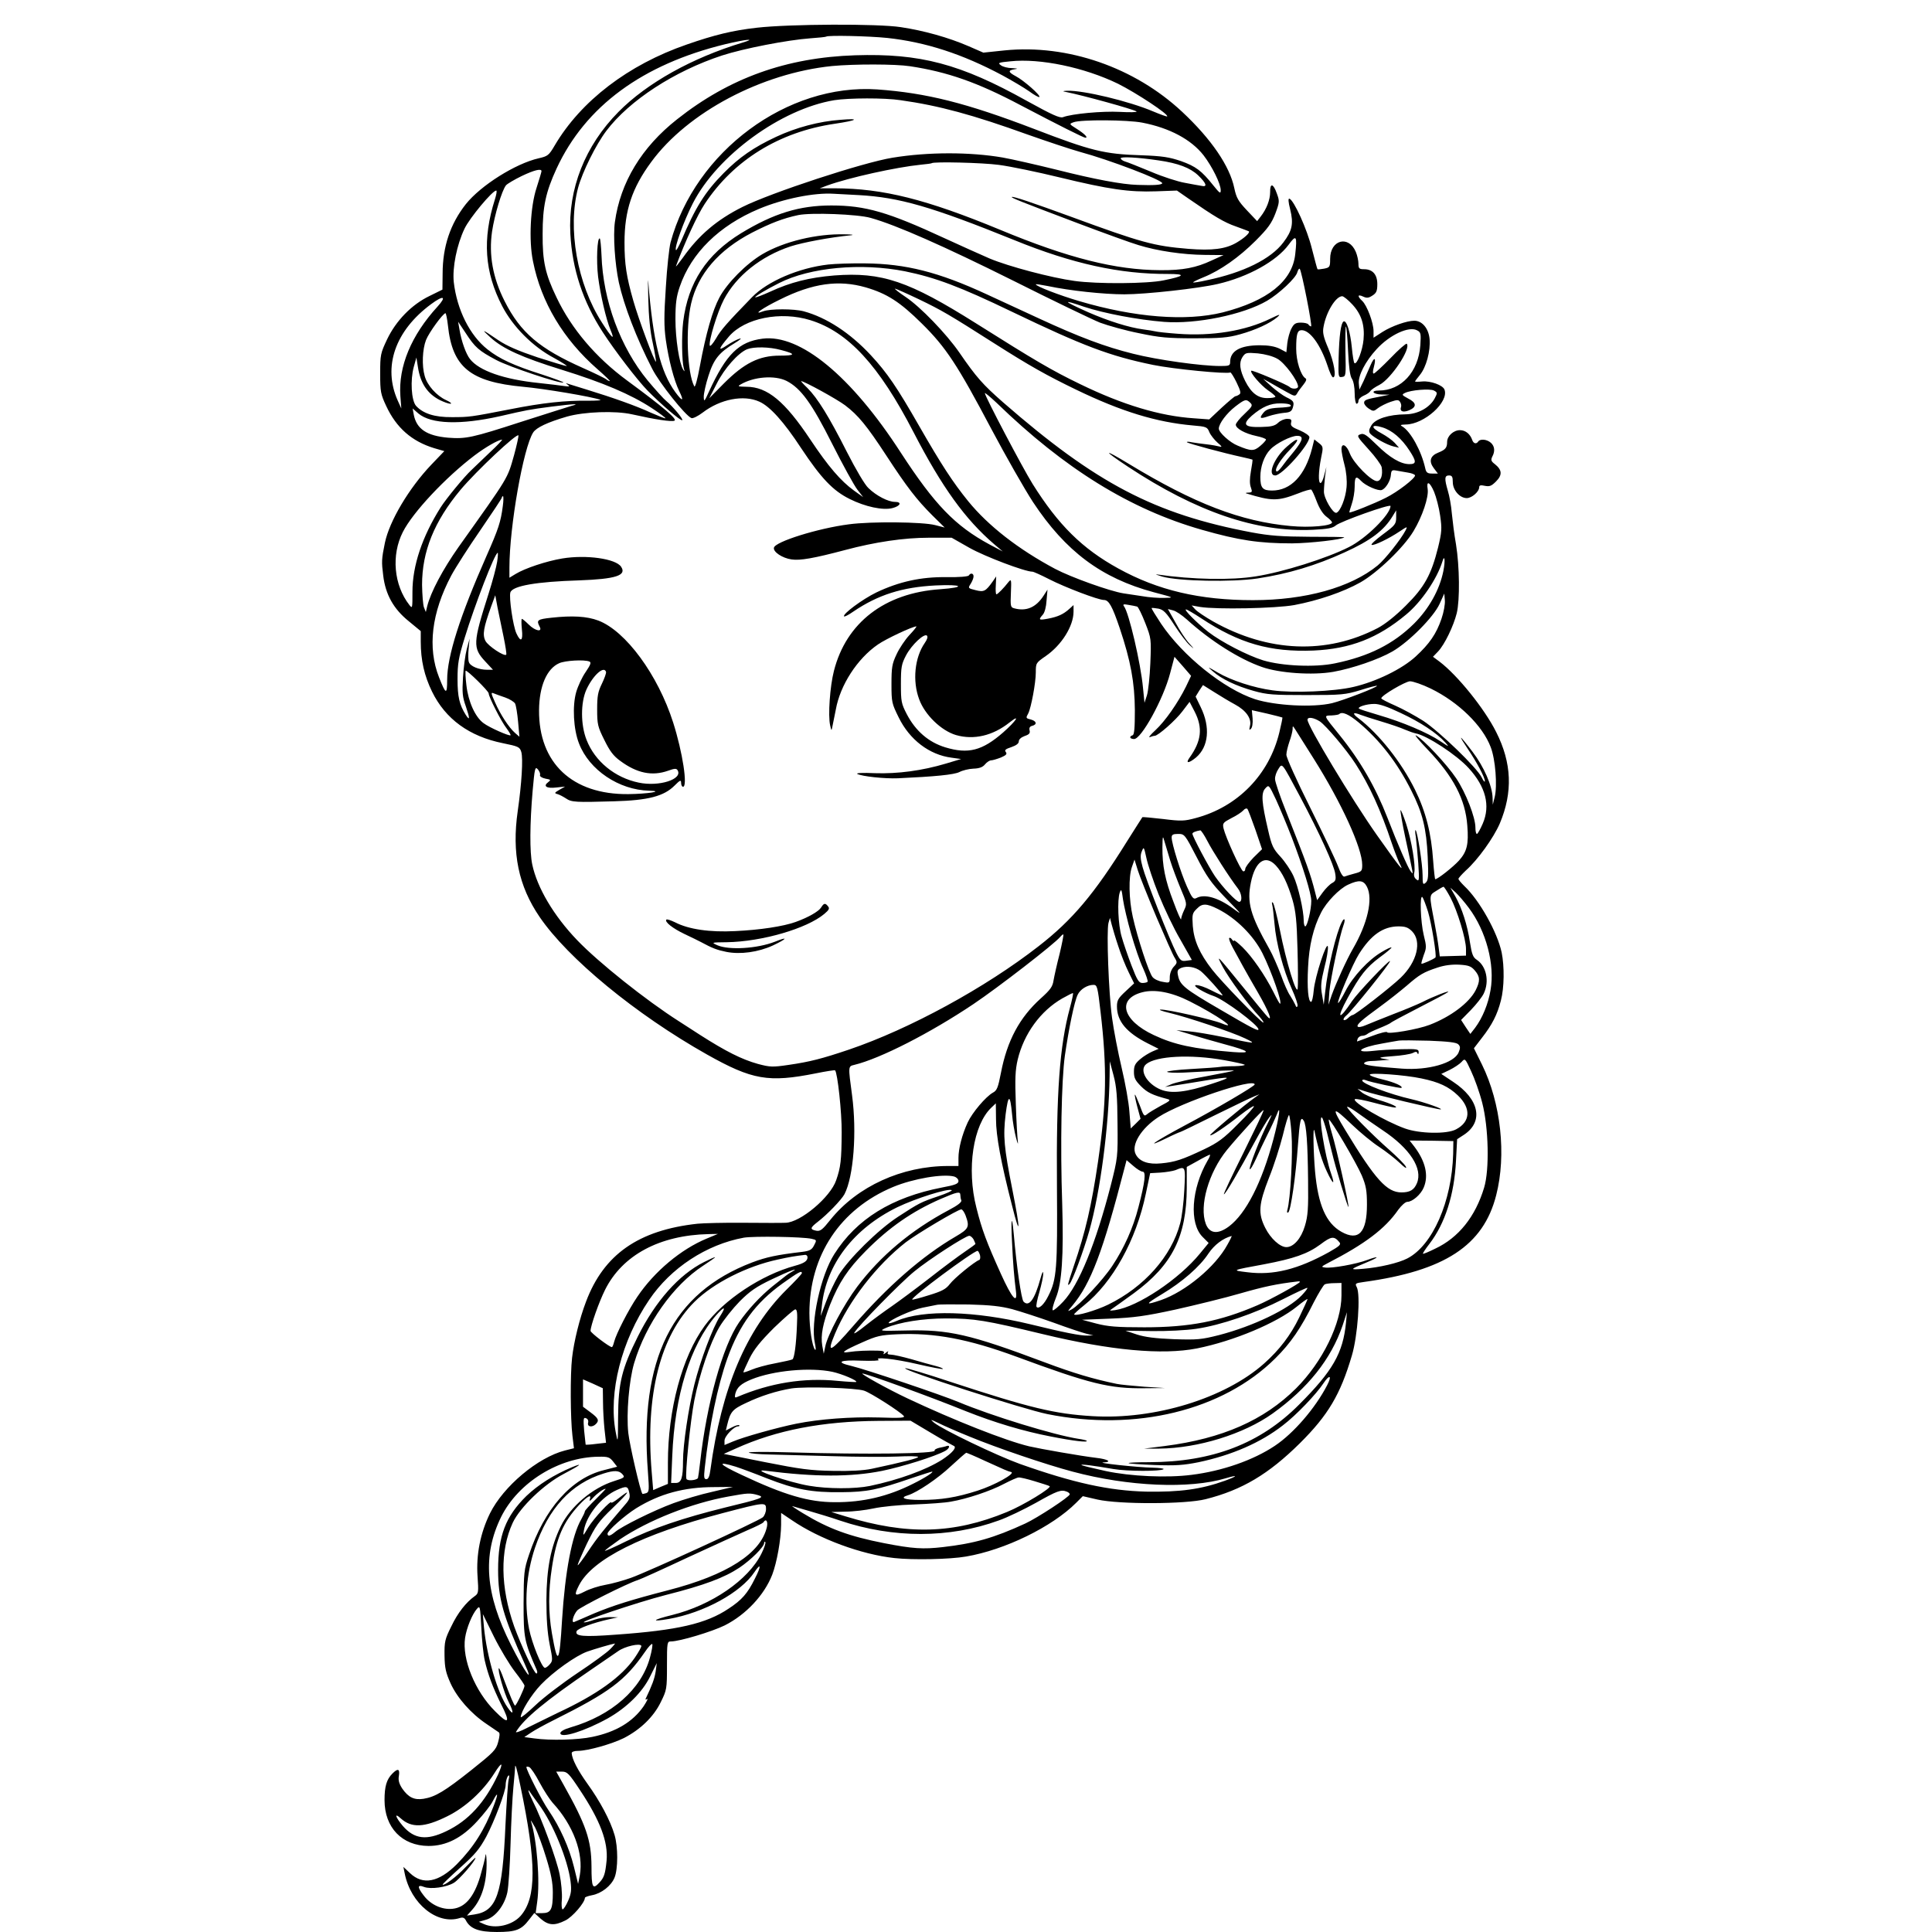 <?xml version="1.0" standalone="no"?>
<!DOCTYPE svg PUBLIC "-//W3C//DTD SVG 20010904//EN"
 "http://www.w3.org/TR/2001/REC-SVG-20010904/DTD/svg10.dtd">
<svg version="1.0" xmlns="http://www.w3.org/2000/svg"
 width="1024pt" height="1024pt" viewBox="0 0 1024 1024"
 preserveAspectRatio="xMidYMid meet">
<g transform="translate(0,1024) scale(0.1,-0.1)"
fill="#000000" stroke="none">
<path d="M4011 10093 c-126 -14 -225 -38 -371 -89 -310 -107 -561 -299 -700
-535 -31 -53 -37 -57 -85 -68 -123 -28 -307 -144 -386 -243 -82 -104 -123
-225 -123 -368 l-1 -85 -69 -34 c-95 -46 -177 -131 -224 -229 -35 -74 -37 -82
-37 -182 0 -97 3 -110 32 -172 54 -116 136 -187 253 -223 l55 -16 -69 -72
c-119 -125 -222 -299 -246 -414 -18 -87 -18 -101 -9 -173 12 -101 55 -178 136
-243 l63 -52 0 -55 c0 -100 19 -182 60 -266 71 -145 197 -237 375 -273 83 -17
90 -20 98 -47 10 -35 2 -167 -19 -313 -32 -222 4 -397 116 -561 150 -220 509
-516 887 -729 240 -135 326 -150 577 -100 54 11 100 18 102 16 13 -13 36 -223
35 -329 -1 -147 -5 -184 -29 -253 -30 -90 -190 -225 -269 -226 -15 -1 -115 -1
-221 0 -106 1 -216 -2 -245 -5 -313 -34 -497 -163 -591 -413 -34 -89 -64 -210
-74 -298 -10 -87 -9 -322 2 -413 l8 -66 -48 -12 c-144 -37 -326 -190 -397
-333 -51 -104 -74 -219 -66 -334 6 -84 5 -91 -15 -105 -45 -32 -90 -88 -124
-160 -34 -68 -37 -82 -36 -155 1 -66 7 -91 32 -147 35 -77 108 -160 190 -215
31 -21 60 -41 66 -45 6 -4 4 -23 -4 -52 -11 -41 -24 -54 -142 -148 -141 -112
-191 -142 -253 -152 -50 -8 -81 8 -113 54 -17 26 -22 44 -18 67 6 38 -5 42
-34 13 -31 -31 -42 -68 -42 -141 0 -146 93 -242 233 -243 94 0 177 42 259 132
34 37 71 84 81 104 29 57 32 45 5 -25 -47 -124 -106 -218 -195 -308 -96 -96
-180 -112 -248 -47 l-35 33 7 -35 c32 -160 172 -274 292 -236 16 5 25 2 33
-14 23 -43 68 -60 163 -60 101 0 130 11 171 65 l28 36 34 -31 c41 -35 72 -38
130 -9 38 18 104 95 104 120 0 4 17 10 38 14 49 9 101 49 119 93 19 46 19 164
0 227 -22 76 -78 180 -143 270 -53 74 -82 131 -84 163 0 7 13 12 33 12 52 0
179 36 244 68 87 45 157 112 195 190 32 65 33 70 33 194 0 124 1 128 21 128
46 0 218 52 285 85 113 57 210 161 252 269 25 66 46 185 47 264 l0 63 58 -39
c145 -99 367 -181 542 -200 98 -11 295 -7 380 8 206 35 456 157 584 285 l35
35 78 -18 c116 -26 468 -25 573 2 194 49 334 133 499 296 150 149 215 258 276
465 31 103 47 324 26 363 -10 19 -8 21 36 27 430 59 635 193 703 460 55 214
25 488 -75 692 l-43 87 43 56 c53 68 81 122 100 197 18 68 19 181 4 255 -23
107 -117 276 -198 352 -17 17 -31 33 -31 38 0 4 18 24 39 44 64 57 147 173
180 249 70 166 64 321 -19 485 -62 124 -205 301 -300 373 l-35 26 27 28 c35
37 82 135 99 203 17 70 15 248 -4 365 -9 50 -18 123 -22 163 -3 40 -13 94 -21
120 -19 65 -18 82 6 82 16 0 20 -7 20 -35 0 -43 37 -85 74 -85 27 0 66 34 66
58 0 10 8 12 30 7 25 -5 35 -1 59 23 34 34 33 61 -6 92 -20 15 -22 22 -14 39
16 29 13 56 -7 74 -21 19 -57 22 -67 7 -10 -15 -25 -12 -32 8 -11 32 -36 52
-65 52 -34 0 -68 -31 -68 -62 0 -31 -9 -42 -47 -57 -43 -17 -51 -46 -24 -82
l22 -29 -31 0 c-24 0 -31 5 -36 28 -20 91 -77 195 -122 222 -13 7 -9 9 19 10
98 1 230 120 205 185 -9 24 -74 47 -118 43 -21 -2 -38 -2 -38 0 0 2 11 17 25
34 34 40 58 129 52 191 -5 56 -39 97 -81 97 -39 0 -119 -28 -168 -59 l-48 -31
0 35 c0 44 -35 137 -60 160 -27 25 -25 37 5 23 19 -9 29 -8 50 6 20 13 25 24
25 60 0 51 -25 79 -70 79 -26 0 -30 4 -30 29 0 16 -6 44 -14 63 -38 90 -136
64 -136 -37 0 -43 -2 -46 -32 -52 -17 -3 -33 -5 -35 -3 -2 2 -15 52 -30 110
-25 102 -95 256 -119 264 -7 2 -6 -17 4 -56 19 -77 11 -114 -36 -176 -66 -88
-212 -160 -404 -200 -39 -9 -73 -14 -74 -12 -2 2 22 14 54 27 90 36 190 107
277 194 66 66 85 93 105 145 22 59 22 66 8 104 -19 55 -37 59 -36 9 0 -40 -18
-89 -51 -131 l-18 -23 -54 57 c-46 49 -56 66 -67 118 -24 116 -121 259 -276
404 -252 236 -608 359 -940 326 l-114 -12 -78 34 c-106 46 -238 83 -359 101
-120 19 -589 17 -764 -3z m691 -54 c204 -22 399 -85 612 -199 50 -27 114 -65
141 -84 27 -20 51 -33 54 -30 8 8 -83 88 -125 110 -41 22 -43 31 -6 37 20 3
16 4 -14 6 -22 0 -49 7 -59 15 -18 13 -13 15 50 21 157 17 392 -32 571 -119
96 -48 271 -163 260 -173 -1 -2 -35 10 -73 26 -129 55 -372 113 -457 110 -24
-1 -26 -3 -8 -6 91 -18 363 -93 376 -104 4 -4 -36 -5 -89 -2 -92 5 -254 -10
-301 -28 -17 -6 -57 12 -191 86 -353 197 -566 253 -911 242 -364 -12 -666
-120 -943 -339 -188 -148 -301 -334 -330 -545 -10 -73 0 -221 21 -320 27 -122
93 -295 177 -458 38 -75 177 -250 208 -261 7 -3 34 10 59 29 94 72 218 96 301
58 56 -25 130 -107 221 -246 107 -161 169 -226 258 -270 82 -41 176 -61 226
-48 43 11 52 33 13 33 -35 0 -98 32 -140 73 -19 17 -67 99 -114 191 -95 188
-156 286 -209 339 -21 20 -36 37 -34 37 16 0 189 -95 233 -128 70 -53 115
-108 219 -267 109 -167 161 -234 243 -316 l66 -65 -51 13 c-65 17 -340 20
-457 4 -163 -21 -391 -92 -397 -124 -5 -22 44 -55 93 -62 45 -7 119 6 285 50
157 42 311 65 443 65 l121 0 95 -54 c82 -46 293 -126 333 -126 6 0 46 -18 89
-40 84 -43 260 -110 290 -110 26 0 44 -32 84 -150 58 -173 79 -288 80 -434 0
-95 -3 -130 -12 -133 -20 -7 -15 -19 7 -20 38 -3 156 211 192 349 l23 87 44
-50 44 -51 -27 -57 c-43 -87 -111 -184 -162 -231 -26 -24 -39 -40 -30 -37 10
4 21 7 26 7 18 0 112 83 147 130 l38 50 27 -52 c44 -86 36 -156 -28 -245 -22
-31 -3 -29 35 2 67 57 77 161 25 267 l-27 56 19 31 20 30 59 -37 c33 -21 83
-51 111 -66 59 -32 89 -75 79 -114 -5 -21 -4 -24 5 -15 7 6 11 30 9 55 l-4 44
80 -18 c43 -10 80 -20 82 -21 1 -2 -6 -37 -16 -78 -54 -225 -221 -396 -444
-455 -59 -16 -76 -17 -172 -5 -59 7 -108 11 -110 10 -2 -2 -38 -60 -82 -129
-173 -278 -289 -416 -468 -555 -282 -220 -684 -439 -1005 -548 -142 -48 -208
-65 -319 -81 -87 -13 -100 -12 -164 5 -86 24 -171 67 -307 154 -19 13 -69 44
-110 71 -176 112 -428 313 -541 431 -124 129 -212 278 -238 401 -14 66 -13
216 2 390 11 122 13 131 28 114 8 -10 14 -23 11 -30 -2 -7 10 -15 29 -19 29
-5 30 -7 14 -19 -28 -21 -8 -34 43 -28 l47 5 -30 -17 c-27 -16 -28 -18 -10
-23 11 -3 31 -14 45 -23 29 -20 51 -21 255 -15 181 5 264 27 320 83 30 30 35
32 35 14 0 -11 5 -20 10 -20 26 0 -2 183 -52 340 -81 254 -252 486 -397 541
-61 23 -139 27 -248 15 -75 -8 -81 -13 -63 -47 17 -31 -23 -24 -58 11 -17 17
-33 30 -36 30 -3 0 -3 -25 0 -55 7 -62 -6 -72 -29 -22 -18 39 -40 190 -32 217
11 35 138 57 366 64 192 7 252 26 221 72 -28 43 -185 65 -312 44 -84 -14 -198
-52 -247 -82 l-33 -20 0 54 c0 217 74 636 126 716 17 26 76 54 179 84 92 26
256 32 345 12 125 -28 207 -40 224 -34 19 6 -53 68 -250 213 -166 122 -295
274 -374 440 -60 124 -75 192 -74 337 0 145 16 221 74 347 153 330 455 552
895 659 109 26 170 32 90 8 -265 -80 -505 -213 -657 -367 -177 -179 -268 -408
-255 -647 10 -186 66 -358 172 -521 63 -97 183 -254 237 -309 66 -68 178 -164
184 -157 6 6 -50 73 -84 101 -13 10 -58 60 -99 109 -145 176 -237 424 -245
665 -2 46 -6 86 -9 88 -14 8 -19 -119 -9 -203 12 -94 42 -225 66 -282 25 -59
8 -45 -46 40 -131 204 -183 499 -126 714 23 84 94 228 150 302 122 161 360
316 613 399 114 37 345 82 468 91 44 3 82 7 84 9 9 8 226 3 323 -7z m121 -150
c198 -30 357 -85 587 -207 204 -107 333 -172 343 -172 16 0 -5 21 -46 47 -41
26 -41 26 -17 35 39 15 287 13 364 -2 145 -28 259 -89 325 -173 46 -60 91
-151 91 -185 0 -21 -5 -17 -39 25 -63 79 -93 101 -171 129 -62 21 -98 27 -210
31 -198 6 -266 23 -570 140 -358 137 -568 190 -830 209 -477 33 -965 -328
-1096 -811 -7 -27 -19 -134 -25 -238 -10 -151 -10 -206 0 -279 15 -105 43
-213 71 -271 27 -55 18 -58 -21 -5 -78 107 -118 269 -143 583 -2 28 -2 -13 0
-90 2 -91 10 -173 24 -234 11 -52 18 -96 17 -98 -7 -6 -93 227 -120 322 -37
129 -47 195 -47 310 0 169 40 289 142 427 193 263 585 470 958 508 117 11 334
11 413 -1z m-50 -180 c205 -29 382 -77 676 -183 102 -36 225 -77 275 -91 156
-42 436 -149 436 -166 0 -9 -45 -12 -130 -9 -82 2 -230 30 -428 80 -109 27
-237 56 -287 65 -174 30 -396 30 -585 -1 -155 -25 -643 -185 -795 -261 -136
-68 -232 -150 -315 -268 -24 -33 -40 -53 -37 -45 47 127 113 270 152 329 153
232 395 382 689 425 121 18 138 30 31 21 -114 -8 -236 -41 -341 -90 -120 -56
-196 -109 -278 -192 -99 -100 -150 -181 -226 -361 -13 -29 -25 -50 -27 -48
-11 11 42 156 89 248 130 254 467 500 750 547 76 12 267 13 351 0z m1367 -319
c105 -15 169 -40 210 -79 45 -43 51 -64 18 -56 -13 2 -52 9 -88 16 -36 6 -117
32 -180 59 -63 26 -125 51 -137 54 -13 4 -23 12 -23 17 0 10 91 5 200 -11z
m-845 -24 c61 -8 205 -38 320 -66 264 -64 369 -79 512 -74 l111 4 59 -41 c140
-97 192 -128 253 -149 36 -13 67 -25 69 -26 8 -7 -24 -36 -65 -60 -58 -34
-129 -43 -255 -33 -183 15 -249 33 -619 169 -208 76 -312 111 -317 106 -5 -4
40 -22 352 -140 138 -52 281 -104 319 -115 100 -31 236 -51 351 -52 l100 -1
-64 -29 c-81 -38 -152 -52 -271 -51 -237 1 -488 64 -849 214 -392 162 -620
219 -876 220 l-80 0 40 15 c116 42 366 97 495 110 30 3 56 6 58 8 10 9 268 3
357 -9z m-2425 -33 c0 -5 -12 -44 -26 -88 -33 -99 -42 -280 -19 -390 43 -217
161 -414 342 -572 40 -35 69 -63 65 -63 -4 0 -12 4 -18 9 -5 5 -60 32 -123 60
-232 103 -332 188 -416 354 -63 124 -85 246 -67 370 13 87 52 218 74 245 7 8
44 30 83 49 67 32 105 41 105 26z m-247 -150 c-67 -211 -55 -385 39 -566 56
-108 162 -215 274 -274 43 -24 73 -43 67 -43 -7 0 -76 21 -154 46 -101 34
-160 59 -208 91 -88 60 -94 62 -41 14 66 -60 168 -106 378 -171 216 -67 365
-130 475 -202 43 -28 76 -53 74 -55 -2 -2 -37 12 -78 30 -78 36 -199 79 -339
122 -47 14 -92 29 -100 31 -13 5 -13 4 0 -6 12 -9 8 -10 -20 -6 -19 3 -79 10
-134 16 -185 19 -317 65 -365 127 -21 26 -46 95 -56 158 l-7 40 40 -60 c50
-77 70 -94 162 -143 67 -36 346 -129 356 -119 2 2 -49 21 -113 42 -151 48
-226 83 -289 133 -94 74 -162 210 -179 357 -8 77 16 197 57 283 27 57 148 202
168 202 5 0 1 -21 -7 -47z m1928 23 c216 -12 386 -61 826 -239 307 -125 559
-180 813 -179 98 0 91 -11 -23 -34 -86 -18 -350 -20 -472 -3 -124 17 -350 77
-450 119 -49 21 -157 70 -240 108 -298 138 -418 173 -599 173 -169 0 -305 -42
-478 -147 -183 -112 -281 -261 -307 -469 -9 -75 -7 -207 3 -246 6 -19 5 -21
-3 -8 -21 34 -41 163 -41 267 0 84 5 121 23 173 61 178 208 323 420 412 129
54 294 87 397 80 19 -1 78 -4 131 -7z m64 -121 c136 -38 391 -151 754 -332
211 -106 419 -206 461 -223 43 -16 136 -42 207 -56 109 -23 152 -27 293 -27
136 0 178 3 242 21 83 23 159 58 198 91 20 18 13 16 -37 -8 -132 -65 -312 -94
-491 -80 -56 4 -110 10 -120 13 -9 2 -37 7 -62 10 -76 10 -184 44 -292 91
-135 60 -143 71 -22 29 106 -35 285 -69 424 -80 171 -13 419 38 546 112 63 37
153 121 160 151 4 13 9 21 13 18 10 -11 68 -305 60 -305 -4 0 -11 5 -14 10 -3
6 -22 10 -40 10 -28 0 -37 -6 -50 -31 -9 -16 -19 -52 -22 -78 l-5 -48 -36 19
c-25 12 -58 18 -104 18 -105 0 -158 -30 -158 -89 0 -19 -6 -21 -52 -21 -100 0
-332 32 -462 65 -149 37 -285 88 -501 188 -82 38 -206 95 -275 127 -255 118
-429 162 -645 164 -71 1 -159 -2 -195 -6 -157 -18 -322 -89 -404 -173 -131
-135 -165 -173 -191 -219 -16 -27 -31 -44 -33 -38 -7 23 40 178 75 245 66 125
196 229 353 281 65 21 208 48 320 59 19 2 5 5 -32 5 -149 4 -323 -38 -437
-105 -85 -50 -188 -154 -228 -230 -36 -67 -71 -188 -104 -366 -12 -66 -25
-113 -29 -105 -38 70 -47 309 -17 439 36 156 146 284 323 376 100 51 165 76
245 93 68 14 314 5 384 -15z m2250 -192 c-15 -143 -146 -248 -385 -309 -194
-48 -466 -27 -760 60 -105 31 -230 79 -230 89 0 2 28 -2 63 -9 118 -25 298
-44 406 -44 113 0 394 31 496 55 160 37 311 121 375 208 40 55 46 48 35 -50z
m-2068 -91 c161 -33 290 -81 568 -215 377 -181 517 -234 746 -281 107 -22 393
-50 410 -40 3 1 18 -22 33 -53 21 -44 25 -58 14 -64 -7 -5 -16 -9 -20 -9 -4 0
-37 -28 -73 -61 l-66 -62 -82 6 c-179 12 -376 71 -602 181 -151 73 -239 125
-550 321 -359 226 -501 274 -753 255 -133 -11 -232 -36 -340 -86 -42 -19 -77
-32 -79 -30 -4 4 57 41 127 76 164 83 434 108 667 62z m-209 -85 c113 -33 182
-77 298 -192 127 -125 189 -219 369 -560 76 -143 175 -317 220 -386 173 -262
364 -404 640 -478 110 -29 110 -29 55 -30 -30 -1 -82 3 -115 9 -33 5 -78 12
-100 15 -71 11 -278 85 -363 130 -195 104 -354 228 -460 358 -82 101 -143 195
-259 397 -119 208 -170 283 -258 378 -110 118 -234 199 -355 232 -53 14 -177
14 -215 0 -61 -23 -4 17 88 62 174 87 312 106 455 65z m286 -65 c116 -56 156
-79 396 -232 187 -119 278 -170 433 -245 242 -117 427 -173 619 -190 72 -6 77
-8 88 -36 7 -16 27 -41 44 -56 22 -18 25 -24 11 -20 -11 3 -42 9 -70 12 -27 3
-63 8 -80 11 -16 4 -27 3 -24 0 7 -7 197 -58 294 -79 28 -6 51 -12 53 -13 2
-1 -2 -29 -8 -62 -7 -40 -7 -68 0 -86 8 -23 7 -26 -13 -27 -12 0 -17 -2 -12
-4 137 -42 167 -42 276 0 34 14 65 22 69 20 4 -3 17 -31 29 -63 14 -37 33 -67
52 -81 16 -12 29 -25 29 -30 0 -18 -117 -29 -220 -19 -262 24 -509 118 -858
330 -137 83 -139 74 -3 -16 362 -239 681 -348 980 -334 79 4 105 9 121 23 24
21 290 116 290 103 0 -44 -130 -173 -221 -218 -116 -59 -351 -133 -494 -155
-130 -21 -336 -17 -520 10 -16 2 -5 -2 25 -11 89 -25 371 -30 505 -10 164 25
310 69 461 138 139 63 209 116 255 192 l19 31 0 -37 c0 -35 -5 -42 -70 -90
-39 -29 -66 -54 -60 -56 13 -5 93 34 148 71 42 28 43 28 32 6 -25 -48 -110
-155 -148 -186 -143 -117 -383 -184 -661 -184 -282 0 -504 52 -714 168 -191
105 -318 231 -454 448 -52 83 -253 465 -253 481 0 4 28 -19 63 -52 360 -349
708 -564 1087 -672 196 -56 304 -72 478 -72 97 1 265 20 277 32 2 2 -81 3
-183 3 -151 1 -210 5 -307 23 -515 97 -826 260 -1319 690 -107 94 -141 132
-231 263 -69 100 -207 243 -285 295 -36 24 -61 44 -56 44 4 0 63 -26 130 -58z
m-2555 -37 c-140 -153 -208 -318 -197 -474 l5 -66 -19 42 c-80 179 -14 370
177 511 66 49 84 42 34 -13z m4849 11 c48 -52 66 -109 59 -186 -5 -56 -34
-133 -48 -125 -4 3 -10 40 -14 83 -8 82 -28 147 -44 138 -14 -9 -23 -75 -26
-192 -2 -102 -2 -105 18 -102 21 3 21 7 18 138 -1 74 0 132 3 129 3 -3 8 -61
11 -129 4 -85 10 -132 20 -147 9 -13 15 -46 15 -78 0 -30 5 -55 10 -55 6 0 10
7 10 15 0 9 12 21 28 28 15 6 31 17 35 24 4 7 26 22 48 33 62 32 169 193 145
218 -4 3 -43 -31 -86 -76 -44 -45 -84 -82 -89 -82 -6 0 -5 15 1 36 13 50 2 55
-18 8 -9 -21 -26 -59 -37 -84 l-22 -45 -3 32 c-4 42 34 117 94 182 69 76 172
124 215 100 20 -10 21 -18 17 -79 -10 -141 -101 -240 -220 -240 -46 0 -32 -20
15 -21 l42 -1 -45 -9 c-79 -15 -90 -19 -90 -34 0 -8 11 -22 25 -31 23 -15 26
-15 49 3 13 10 43 25 66 33 36 12 43 12 51 -1 5 -8 7 -19 5 -25 -9 -24 9 -32
42 -19 42 18 41 40 -5 63 -33 18 -35 20 -17 29 31 16 133 24 154 13 19 -10 19
-13 5 -40 -26 -50 -89 -85 -154 -86 -91 -1 -161 -24 -182 -58 -14 -23 -15 -33
-7 -44 17 -20 89 -60 123 -68 l30 -7 -23 26 c-13 14 -44 36 -68 49 -61 32 -59
52 2 33 53 -16 103 -59 145 -124 37 -57 37 -71 -1 -71 -46 0 -104 34 -174 103
-54 53 -68 62 -86 55 -20 -7 -18 -12 43 -79 36 -39 67 -82 70 -95 7 -41 -3
-74 -25 -74 -30 0 -123 94 -143 145 -17 47 -45 61 -45 24 0 -12 7 -49 16 -83
10 -38 14 -82 11 -118 -5 -59 -33 -129 -54 -136 -18 -5 -67 78 -66 113 0 17 3
53 6 80 l7 50 -11 -42 c-6 -24 -14 -43 -20 -43 -13 0 -11 62 3 133 12 57 12
60 -12 79 l-24 19 -12 -48 c-37 -144 -113 -223 -212 -223 -50 0 -62 14 -62 72
0 55 20 112 53 146 29 31 109 72 142 72 36 0 32 -22 -17 -83 -24 -28 -53 -65
-65 -82 -12 -16 -24 -27 -28 -23 -11 11 22 64 74 117 57 59 44 69 -18 14 -68
-59 -106 -153 -62 -153 36 0 181 163 181 203 0 8 -23 24 -51 36 -42 17 -50 24
-46 41 4 16 0 20 -21 20 -14 0 -36 -9 -48 -21 -17 -16 -36 -21 -88 -22 -91 -3
-104 13 -51 60 55 47 99 66 152 65 41 0 62 -7 52 -16 -2 -2 -31 -6 -64 -7 -48
-3 -64 -9 -79 -27 -24 -30 -18 -34 30 -17 22 7 58 15 80 17 31 2 40 8 46 27 9
30 5 37 -35 56 -18 9 -52 34 -77 56 l-45 41 40 -22 c22 -13 60 -34 85 -48 41
-23 45 -24 55 -7 5 10 20 30 33 46 15 19 19 30 11 34 -25 16 -49 91 -49 157 0
78 6 98 29 98 44 0 100 -77 137 -188 11 -35 24 -63 30 -62 18 2 5 79 -26 154
-26 61 -31 84 -25 114 14 79 65 162 99 162 7 0 32 -20 54 -44z m-4794 -110
c23 -222 118 -300 398 -326 112 -10 367 -53 409 -69 10 -3 -19 -5 -64 -5 -118
2 -241 -11 -412 -45 -211 -41 -217 -42 -310 -42 -91 -1 -153 19 -190 60 -25
29 -31 136 -12 206 l14 50 8 -50 c13 -86 50 -142 117 -176 21 -10 45 -19 55
-19 10 0 0 9 -22 19 -51 23 -101 79 -114 128 -16 55 -12 142 7 191 16 40 89
140 103 142 3 0 9 -29 13 -64z m1921 27 c200 -62 363 -238 547 -594 151 -292
274 -462 428 -594 l45 -38 -70 37 c-183 99 -291 211 -470 486 -263 407 -534
630 -733 605 -126 -16 -193 -82 -284 -280 -25 -55 -27 -57 -28 -28 0 18 11 68
25 111 28 89 57 124 140 174 28 17 39 27 25 23 -14 -4 -44 -20 -68 -36 -49
-33 -45 -19 12 48 84 97 273 135 431 86z m-156 -158 c81 -21 79 -30 -7 -30
-109 0 -188 -40 -295 -147 l-78 -79 40 78 c40 80 114 163 161 182 37 14 117
13 179 -4z m2632 -47 c38 -21 109 -117 109 -147 0 -13 -32 -15 -45 -2 -14 13
-198 91 -203 86 -9 -8 50 -77 89 -104 21 -14 38 -29 39 -33 0 -5 -20 -8 -44
-8 -49 0 -84 27 -116 90 -29 58 -34 97 -15 127 16 24 20 25 82 20 38 -4 80
-15 104 -29z m-2602 -117 c76 -39 134 -119 242 -334 56 -111 116 -220 133
-242 l31 -40 -49 35 c-69 50 -135 126 -231 270 -135 203 -228 280 -339 280
-44 1 -48 2 -31 12 71 42 182 50 244 19z m2458 -116 c14 -14 10 -20 -31 -59
-25 -23 -46 -49 -46 -57 0 -20 48 -47 109 -60 28 -6 51 -14 51 -19 0 -4 -14
-20 -31 -34 -33 -28 -48 -28 -119 2 -41 16 -100 70 -100 90 0 27 42 82 87 117
52 40 58 41 80 20z m-3597 -16 c-19 -6 -138 -43 -265 -84 -265 -86 -295 -92
-390 -85 -113 10 -167 46 -182 122 l-6 33 31 -27 c67 -56 222 -61 432 -14 143
33 153 35 275 51 119 15 153 16 105 4z m-305 -260 c-37 -130 -24 -108 -295
-489 -83 -118 -147 -238 -166 -314 l-7 -30 -10 25 c-5 13 -9 67 -10 119 0 177
64 336 204 504 83 99 301 304 307 288 1 -5 -9 -52 -23 -103z m-129 13 c-39
-38 -83 -79 -97 -93 -38 -35 -135 -153 -164 -199 -97 -154 -149 -308 -149
-447 0 -87 0 -90 -16 -70 -83 106 -97 265 -35 387 53 105 227 290 380 406 61
46 125 82 146 84 4 0 -25 -31 -65 -68z m4867 -107 c20 -3 37 -10 37 -15 0 -16
-92 -87 -154 -118 -61 -31 -189 -82 -194 -78 -1 2 5 22 13 46 8 23 15 64 15
91 0 53 7 59 34 30 23 -25 91 -55 110 -48 21 8 46 49 48 80 2 24 6 27 28 23
14 -3 42 -7 63 -11z m138 -102 c11 -27 26 -83 32 -126 10 -69 9 -86 -11 -169
-36 -144 -72 -210 -171 -308 -54 -54 -109 -98 -149 -119 -271 -141 -580 -129
-872 35 -42 24 -84 52 -95 64 l-19 21 45 -8 c88 -14 399 -8 499 10 127 24 259
69 350 120 90 51 230 185 282 272 47 78 81 180 75 222 -8 48 11 40 34 -14z
m-4936 -75 c-11 -85 -23 -121 -87 -266 -140 -317 -208 -530 -208 -655 0 -81
-7 -79 -43 13 -62 157 -40 342 65 540 22 41 91 149 154 240 62 91 114 168 114
173 0 4 3 7 6 7 3 0 3 -24 -1 -52z m-30 -295 c-4 -27 -24 -102 -45 -168 -84
-263 -85 -289 -18 -361 l41 -44 -30 0 c-46 0 -91 19 -98 41 -4 11 -4 44 -1 72
l5 52 -15 -55 c-8 -30 -17 -98 -20 -150 -5 -81 -3 -104 15 -154 22 -64 22 -80
-1 -44 -33 53 -43 95 -43 188 0 82 5 113 38 220 53 173 160 450 175 450 2 0 1
-21 -3 -47z m5015 -50 c-20 -99 -76 -199 -155 -278 -110 -109 -240 -174 -420
-211 -105 -22 -280 -14 -380 16 -84 26 -221 97 -290 150 -60 47 -133 120 -119
120 5 0 41 -21 79 -46 204 -135 367 -181 597 -172 195 9 340 65 491 191 80 66
163 188 192 281 12 41 16 4 5 -51z m-10 -253 c-27 -79 -63 -132 -137 -200 -72
-66 -209 -133 -330 -161 -102 -24 -320 -33 -428 -18 -99 13 -220 53 -290 94
-56 33 -58 33 -27 7 46 -41 124 -78 217 -104 71 -20 103 -22 280 -22 186 0
206 2 285 26 47 15 86 25 88 23 7 -6 -177 -77 -238 -92 -102 -24 -301 -13
-408 21 -165 54 -383 229 -498 400 -29 44 -52 81 -50 83 1 2 18 0 36 -3 27 -6
41 -20 85 -88 29 -45 65 -92 81 -106 26 -23 26 -22 -3 10 -18 19 -50 68 -72
109 l-41 73 27 -7 c15 -3 47 -25 73 -48 127 -115 280 -211 398 -252 93 -33
269 -45 378 -26 102 18 241 66 314 108 88 51 218 182 250 252 l25 55 3 -36 c2
-19 -6 -64 -18 -98z m-4971 -95 c10 -49 17 -92 14 -95 -10 -11 -96 46 -110 73
-17 33 -10 71 30 182 l22 60 12 -65 c7 -36 22 -105 32 -155z m3358 160 c6 -2
25 -41 43 -87 32 -82 32 -85 27 -213 -3 -71 -11 -148 -18 -170 l-13 -40 -8 80
c-12 130 -75 400 -101 432 -7 10 -2 12 24 7 19 -3 39 -7 46 -9z m-2904 -291
c12 -4 8 -16 -19 -56 -19 -27 -41 -75 -50 -106 -21 -73 -15 -197 15 -273 54
-140 211 -246 372 -250 83 -2 -7 -17 -111 -18 -296 -3 -475 164 -473 445 1
127 41 220 107 249 31 14 132 20 159 9z m-533 -169 c0 -18 66 -148 94 -184 14
-19 24 -36 22 -38 -6 -6 -111 40 -143 64 -44 32 -81 113 -91 201 -5 40 -6 74
-4 77 6 6 122 -108 122 -120z m622 114 c2 -6 -8 -34 -22 -63 -21 -43 -25 -65
-25 -136 0 -79 3 -92 38 -162 29 -59 48 -85 86 -112 87 -64 167 -81 252 -51
33 12 44 13 50 3 30 -48 -98 -89 -206 -66 -126 26 -232 113 -276 226 -32 80
-32 198 -1 267 35 76 93 128 104 94z m4372 -89 c147 -72 274 -196 317 -310 25
-64 36 -205 21 -265 l-10 -40 -1 37 c-2 64 -46 164 -106 243 -31 41 -59 75
-61 75 -3 0 13 -26 34 -57 50 -74 92 -153 92 -173 0 -8 -8 1 -17 20 -25 51
-223 242 -309 299 -41 26 -108 63 -149 81 -41 18 -75 35 -74 39 1 15 127 89
152 90 16 0 66 -17 111 -39z m-4906 -47 c23 -8 47 -23 52 -32 5 -10 12 -53 16
-97 l7 -79 -23 20 c-33 29 -78 98 -106 162 -22 49 -23 55 -7 48 10 -4 37 -14
61 -22z m4746 -82 c105 -49 191 -106 236 -156 23 -26 21 -25 -27 7 -65 44
-199 101 -326 138 -55 16 -101 31 -104 34 -10 9 40 25 80 25 26 1 72 -15 141
-48z m-223 -50 c112 -94 205 -213 279 -361 60 -118 80 -201 87 -350 5 -108 3
-127 -11 -139 -14 -12 -16 -8 -16 40 0 56 -27 230 -37 239 -3 3 -3 -13 1 -35
3 -22 9 -85 13 -140 6 -92 5 -99 -10 -86 -11 8 -15 21 -11 36 8 34 -14 169
-43 258 -14 43 -28 76 -30 73 -2 -2 9 -69 26 -148 46 -214 44 -196 27 -175
-14 19 -68 142 -122 282 -63 162 -144 303 -255 440 -86 106 -84 102 -42 103
20 1 38 4 41 7 15 15 50 0 103 -44z m11 40 c13 -5 62 -21 109 -35 47 -14 103
-33 125 -43 21 -9 47 -18 57 -20 60 -11 218 -114 282 -185 90 -99 115 -198 74
-293 -13 -30 -27 -55 -31 -55 -5 0 -8 15 -8 34 0 54 -51 185 -102 261 -47 71
-175 208 -213 227 -11 6 17 -28 62 -75 136 -142 200 -264 210 -403 8 -99 -2
-138 -44 -185 -32 -35 -113 -99 -126 -99 -2 0 -7 44 -11 98 -10 147 -39 260
-96 376 -72 146 -190 295 -300 379 -35 26 -30 35 12 18z m-216 -35 c33 -23
140 -149 189 -225 73 -113 133 -244 192 -421 14 -41 32 -87 39 -102 32 -62 4
-27 -119 147 -131 186 -367 578 -367 610 0 17 33 12 66 -9z m-32 -199 c146
-232 256 -472 256 -561 0 -33 -3 -36 -41 -46 -22 -6 -46 -13 -53 -16 -8 -3
-20 16 -34 54 -12 32 -79 173 -148 312 -70 140 -127 266 -126 280 0 14 8 45
16 69 9 24 16 53 17 65 0 20 1 20 12 3 7 -11 52 -83 101 -160z m-72 -202 c102
-192 179 -361 185 -406 5 -31 2 -39 -16 -49 -12 -6 -35 -29 -51 -51 l-29 -40
-11 43 c-24 95 -42 145 -152 423 -33 82 -60 161 -60 175 -1 15 7 38 17 53 22
34 16 41 117 -148z m-46 -212 c61 -160 104 -299 104 -338 0 -45 -21 -135 -32
-135 -4 0 -8 13 -8 29 0 55 -29 183 -55 239 -14 30 -45 76 -69 102 -38 41 -46
57 -65 141 -34 145 -38 195 -15 220 19 21 19 21 57 -59 20 -44 58 -134 83
-199z m-192 39 l35 -103 -45 -44 c-24 -25 -44 -52 -44 -61 0 -8 -5 -14 -11
-12 -13 4 -93 180 -104 227 -6 28 -3 31 42 55 27 13 55 32 63 41 7 9 17 12 21
8 4 -4 23 -54 43 -111z m-255 -59 c27 -53 118 -195 162 -252 21 -26 25 -71 7
-71 -15 0 -87 76 -128 135 -32 47 -120 212 -120 226 0 7 18 14 42 18 4 0 21
-25 37 -56z m-57 -85 c53 -103 77 -137 145 -208 46 -47 83 -86 83 -88 0 -2
-15 8 -32 21 -79 59 -154 81 -197 57 -16 -8 -23 0 -50 61 -33 74 -81 228 -81
260 0 15 7 19 34 19 34 0 36 -2 98 -122z m-140 -18 c11 -36 36 -102 55 -148
34 -80 35 -83 19 -116 -9 -19 -16 -40 -16 -48 -1 -7 -19 34 -40 91 -45 116
-60 194 -59 291 1 61 2 63 11 30 6 -19 19 -64 30 -100z m-61 -181 c29 -72 80
-180 115 -239 l61 -108 -29 -4 c-26 -4 -32 0 -53 41 -38 75 -163 393 -179 455
-12 43 -13 64 -4 84 10 26 11 24 24 -35 7 -34 36 -122 65 -194z m-12 -119 c46
-107 89 -206 98 -218 13 -22 13 -26 -6 -46 -12 -13 -21 -36 -21 -55 0 -31 -1
-32 -37 -25 -21 3 -45 14 -54 25 -19 21 -80 207 -105 319 -21 93 -23 212 -5
264 l14 40 17 -55 c9 -30 54 -142 99 -249z m633 273 c35 -38 63 -96 89 -184
17 -60 22 -110 26 -259 3 -102 3 -196 1 -210 -6 -38 -62 146 -94 309 -15 75
-32 141 -37 146 -6 6 -7 3 -4 -10 3 -11 8 -56 12 -100 8 -102 47 -248 92 -347
19 -42 33 -83 30 -90 -3 -9 -7 -7 -12 7 -5 11 -17 32 -27 48 -11 15 -33 64
-49 110 -17 45 -44 107 -61 137 -102 181 -120 247 -98 353 23 113 77 149 132
90z m483 -113 c33 -64 4 -194 -75 -330 -33 -57 -89 -181 -112 -245 l-17 -50 5
70 c6 68 55 299 75 352 11 30 5 43 -9 16 -30 -57 -75 -246 -88 -368 l-8 -70
-9 53 c-8 43 -6 68 12 142 13 48 21 99 19 112 -5 36 -69 -160 -75 -231 -3 -34
-9 -61 -14 -61 -15 0 -22 72 -16 184 5 113 28 210 69 289 28 56 97 127 143
148 58 27 82 24 100 -11z m443 -58 c36 -68 82 -219 82 -271 l0 -36 -70 -2 -69
-2 -6 47 c-3 26 -13 85 -22 132 -29 151 -29 144 9 168 18 12 36 22 39 22 3 0
20 -26 37 -58z m-1693 -191 c19 -66 47 -149 64 -184 16 -36 27 -68 23 -71 -3
-3 -15 -6 -27 -6 -19 0 -28 15 -58 93 -19 50 -43 119 -52 152 -19 63 -24 194
-10 235 8 21 10 16 17 -37 5 -35 24 -116 43 -182z m1790 137 c92 -123 139
-301 115 -436 -12 -73 -43 -148 -82 -200 l-25 -32 -25 37 -24 37 52 53 c28 29
59 68 68 87 31 65 14 145 -37 179 -20 13 -26 29 -36 92 -13 90 -43 183 -78
245 l-26 45 28 -25 c15 -14 47 -51 70 -82z m-216 -21 c18 -60 47 -235 39 -242
-11 -10 -71 -36 -74 -33 -2 3 4 23 12 46 15 38 15 46 0 106 -17 70 -22 217 -7
201 5 -6 18 -40 30 -78z m-1114 15 c97 -49 188 -140 236 -234 49 -98 108 -268
93 -268 -2 0 -18 28 -35 63 -45 89 -112 186 -164 237 -25 24 -45 40 -45 35 0
-6 -4 -3 -10 5 -5 8 -12 12 -15 8 -3 -3 5 -25 18 -49 13 -24 38 -69 54 -99 17
-30 53 -95 82 -144 54 -93 78 -155 50 -126 -8 8 -66 78 -128 155 -145 178
-148 182 -110 110 32 -60 135 -201 193 -262 16 -18 26 -33 22 -33 -12 0 -223
218 -271 280 -67 86 -97 155 -103 232 -4 61 -3 68 22 92 28 29 51 28 111 -2z
m-528 -197 c14 -44 39 -106 55 -138 l29 -59 -45 -42 c-39 -36 -46 -48 -46 -80
0 -79 51 -139 163 -196 l58 -29 -33 -14 c-18 -8 -48 -26 -65 -41 -27 -23 -33
-35 -33 -67 0 -32 7 -46 38 -77 33 -33 60 -46 139 -67 20 -5 15 -10 -35 -36
-31 -17 -64 -37 -73 -45 -15 -13 -18 -8 -38 47 -13 33 -24 59 -26 57 -2 -2 4
-31 13 -65 l17 -63 -26 -26 -26 -25 -7 88 c-3 48 -22 153 -41 233 -19 80 -42
199 -51 265 -18 130 -30 459 -19 503 l8 27 9 -35 c5 -19 20 -71 35 -115z
m1557 79 c53 -54 27 -162 -60 -246 -53 -51 -242 -198 -255 -198 -4 0 -15 -7
-24 -16 -9 -9 -19 -13 -23 -10 -4 4 3 15 14 24 28 22 237 282 231 288 -6 6
-171 -168 -201 -212 -70 -106 -85 -97 -24 15 66 121 99 163 171 217 36 26 64
50 62 52 -2 3 -26 -8 -52 -24 -69 -40 -153 -130 -192 -207 -19 -37 -36 -65
-39 -63 -7 8 79 210 111 260 64 101 127 145 208 146 37 0 52 -5 73 -26z
m-1868 -120 c-14 -54 -28 -117 -32 -140 -5 -34 -17 -50 -68 -96 -112 -101
-178 -223 -211 -395 -15 -77 -21 -93 -42 -104 -38 -21 -110 -106 -134 -158
-30 -65 -49 -139 -49 -188 l0 -43 -54 0 c-246 0 -482 -108 -624 -284 -43 -54
-54 -63 -76 -59 -34 7 -33 15 7 46 52 40 127 118 143 148 48 93 66 328 40 524
-21 156 -21 153 12 161 137 33 403 169 631 322 131 88 430 319 461 357 7 8 14
14 16 12 2 -2 -7 -48 -20 -103z m2201 -88 c28 -33 29 -55 4 -105 -35 -67 -132
-140 -244 -183 -62 -24 -221 -51 -225 -39 -2 5 -38 -4 -80 -20 -42 -16 -78
-29 -79 -29 -1 0 0 7 3 15 4 8 14 15 23 15 9 0 21 4 27 9 5 5 34 19 64 31 30
12 57 25 60 28 3 4 70 40 150 81 80 41 150 78 155 83 13 12 -82 -25 -138 -54
-23 -11 -91 -40 -152 -63 -60 -24 -127 -50 -147 -59 -20 -9 -39 -12 -42 -7 -7
10 20 34 119 106 44 32 107 82 140 110 69 60 89 72 165 97 36 12 76 17 114 15
50 -3 63 -8 83 -31z m-1453 -3 c25 -20 116 -121 116 -129 0 -2 -27 10 -60 27
-68 35 -119 38 -59 3 20 -12 52 -27 71 -33 55 -18 238 -154 238 -177 0 -11
-34 6 -206 107 -184 107 -210 128 -220 177 -6 27 -3 33 17 42 31 12 74 5 103
-17z m-531 -215 c35 -298 32 -483 -13 -793 -35 -237 -66 -372 -130 -559 -33
-99 -34 -104 -21 -91 15 15 75 178 104 280 59 210 104 552 108 820 l1 80 20
-75 c16 -60 20 -111 21 -255 2 -177 1 -182 -35 -325 -80 -310 -169 -530 -253
-619 -26 -28 -51 -48 -55 -46 -5 3 3 33 17 68 31 75 41 225 33 492 -11 316 -4
661 14 790 21 144 50 286 68 323 14 29 51 52 84 52 19 0 22 -11 37 -142z m472
55 c143 -72 266 -157 170 -117 -48 20 -286 74 -322 73 -16 0 4 -8 47 -18 96
-23 329 -101 400 -135 62 -30 58 -30 -120 8 -63 13 -144 27 -180 30 l-65 6 80
-24 c44 -14 125 -37 180 -52 130 -35 143 -48 40 -40 -211 17 -312 39 -420 90
-167 78 -197 192 -60 227 66 17 155 0 250 -48z m-634 -34 c-55 -201 -73 -451
-69 -947 3 -435 -1 -493 -46 -581 -22 -45 -50 -71 -62 -58 -4 4 3 39 15 79 11
40 21 84 20 98 0 16 -5 7 -14 -25 -31 -113 -61 -154 -90 -124 -12 13 -37 186
-52 359 -10 111 -16 81 -9 -45 5 -112 11 -184 21 -262 8 -68 -23 -31 -80 95
-75 166 -101 234 -130 351 -53 206 -17 440 80 531 l23 22 1 -84 c0 -88 26
-229 85 -458 44 -175 45 -134 2 83 -45 227 -50 284 -36 401 14 108 24 108 34
1 3 -38 13 -95 21 -125 8 -30 12 -40 10 -22 -3 19 -8 109 -11 200 -5 136 -3
180 10 236 33 137 121 258 236 324 30 17 56 30 57 28 2 -2 -5 -37 -16 -77z
m2058 -194 c11 -11 12 -19 2 -43 -24 -57 -161 -96 -300 -86 -151 11 -206 19
-201 29 3 6 16 10 30 11 14 0 43 2 65 4 l40 3 -35 6 c-27 5 -17 8 51 13 47 3
95 11 107 17 15 8 22 8 25 -2 3 -7 6 -4 6 6 1 16 -8 18 -91 16 -51 -1 -119 -5
-151 -9 -107 -12 -69 19 48 39 33 6 71 13 85 15 14 3 88 2 165 0 101 -4 144
-9 154 -19z m-1241 -84 c56 -10 105 -21 109 -24 3 -4 -20 -7 -53 -8 -32 0 -68
-2 -79 -4 -11 -2 -79 -7 -152 -11 -73 -4 -130 -11 -127 -15 2 -4 42 -6 87 -4
208 11 269 14 266 10 -2 -2 -69 -15 -149 -30 -80 -14 -161 -33 -180 -41 l-35
-15 40 6 c22 3 92 15 155 25 161 27 171 24 51 -15 -134 -44 -212 -53 -269 -30
-73 30 -116 103 -77 135 52 43 235 53 413 21z m1368 -226 c34 -131 39 -355 10
-450 -46 -153 -135 -265 -259 -323 -34 -17 -63 -29 -65 -27 -2 2 13 25 34 52
83 108 132 260 141 441 l6 114 37 24 c105 70 80 189 -58 280 l-63 42 44 21
c24 12 53 31 63 42 19 21 19 21 51 -48 18 -38 45 -113 59 -168z m-322 129 c92
-19 144 -43 193 -90 71 -68 67 -140 -10 -180 -48 -26 -194 -23 -271 5 -105 38
-280 140 -265 155 4 4 49 -5 102 -19 52 -14 101 -25 109 -25 25 0 -14 19 -84
40 -36 11 -77 29 -90 40 l-23 19 40 -13 c43 -16 384 -97 400 -96 20 1 -88 39
-154 54 -115 26 -261 82 -261 99 0 5 8 6 18 2 21 -10 186 -45 190 -41 9 9 -36
29 -97 44 -39 9 -71 20 -71 26 0 12 185 -1 274 -20z m-884 -32 c0 -9 -204
-129 -372 -218 -161 -86 -219 -127 -90 -64 34 17 65 30 67 30 3 0 87 41 188
91 100 49 193 94 207 99 l25 10 -25 -18 c-59 -42 -241 -195 -236 -199 6 -6 79
43 164 110 35 27 65 47 68 44 3 -3 -35 -46 -85 -95 -75 -76 -105 -98 -178
-133 -118 -56 -155 -68 -228 -75 -68 -7 -115 9 -135 47 -27 49 28 139 121 199
122 79 509 209 509 172z m679 -243 c144 -96 213 -203 181 -280 -15 -36 -37
-49 -82 -49 -77 0 -138 67 -297 329 -77 127 -71 131 37 28 42 -40 106 -93 142
-116 36 -24 85 -62 109 -85 27 -26 39 -33 32 -19 -6 12 -46 52 -88 89 -89 78
-223 214 -223 227 0 5 21 -7 48 -26 26 -19 89 -63 141 -98z m-738 -118 c-61
-122 -108 -221 -104 -221 8 0 80 123 168 286 28 51 60 106 72 121 18 22 16 17
-6 -27 -40 -76 -104 -240 -97 -247 3 -4 17 20 32 53 14 32 42 91 61 129 20 39
41 86 49 105 25 69 15 -9 -17 -129 -61 -229 -145 -393 -235 -461 -59 -44 -103
-39 -123 13 -36 95 15 273 112 392 65 79 190 215 194 211 3 -2 -46 -103 -106
-225z m254 103 c8 -105 -5 -349 -22 -408 -3 -11 -1 -16 5 -12 13 8 40 193 51
354 10 136 15 158 31 132 14 -22 21 -118 23 -315 2 -152 -1 -190 -17 -243 -20
-67 -60 -112 -98 -112 -34 0 -84 46 -112 102 -39 77 -35 125 20 266 26 64 58
165 73 224 14 59 29 108 33 108 3 0 9 -43 13 -96z m187 8 c9 -37 22 -87 28
-112 17 -73 83 -291 87 -287 5 5 -63 310 -88 391 -11 37 -18 70 -16 72 7 7
147 -231 175 -297 22 -53 27 -79 27 -154 0 -147 -44 -195 -135 -144 -82 46
-124 143 -140 320 -9 103 -12 253 -3 214 18 -87 40 -160 65 -213 33 -71 46
-78 23 -12 -33 93 -69 318 -48 296 4 -3 15 -37 25 -74z m670 -118 c-7 -252
-109 -485 -243 -554 -46 -24 -148 -48 -235 -55 -74 -6 -72 -4 24 36 66 27 63
35 -4 10 -56 -21 -188 -45 -222 -39 -21 3 -19 5 15 23 198 102 304 182 374
283 17 23 38 42 48 42 27 0 72 39 87 76 27 64 9 139 -50 217 l-25 32 116 -1
116 -2 -1 -68z m-1302 -36 c-86 -149 -98 -332 -26 -404 l32 -32 -46 -56 c-111
-136 -329 -282 -450 -300 -30 -4 -32 -3 -16 7 10 7 63 44 116 83 204 150 279
301 280 559 l0 110 58 32 c31 18 60 32 64 33 4 0 -1 -15 -12 -32z m-344 -58
c19 0 13 -54 -22 -188 -28 -110 -76 -217 -139 -312 -49 -74 -175 -209 -215
-230 -24 -13 -24 -13 3 19 99 118 163 288 278 734 l10 38 35 -30 c19 -17 42
-31 50 -31z m221 -97 c-3 -65 -13 -145 -22 -177 -46 -175 -191 -338 -382 -431
-64 -31 -170 -62 -180 -52 -2 2 22 24 52 48 152 121 277 346 328 592 l23 109
54 3 c30 2 66 8 80 13 53 22 54 22 47 -105z m-1219 71 c12 -4 22 -14 22 -24 0
-14 -17 -21 -87 -34 -267 -52 -453 -167 -571 -353 -73 -114 -127 -365 -103
-472 5 -24 6 -39 1 -35 -15 16 -30 114 -30 194 0 306 163 552 444 669 106 44
264 71 324 55z m-84 -104 c-92 -31 -102 -36 -214 -109 -105 -68 -263 -224
-316 -311 -21 -36 -51 -99 -66 -140 l-28 -75 6 55 c24 220 169 408 399 521 97
47 271 102 289 91 5 -3 -26 -17 -70 -32z m116 6 c0 -8 2 -20 5 -28 4 -9 -19
-27 -67 -52 -199 -106 -361 -242 -484 -405 -71 -94 -159 -259 -170 -318 l-8
-38 -8 43 c-9 55 3 118 42 218 47 117 93 187 189 284 123 124 245 209 396 275
88 38 105 42 105 21z m28 -109 c22 -60 17 -70 -53 -111 -177 -103 -361 -264
-542 -473 -125 -144 -144 -152 -97 -41 72 172 220 362 374 483 57 44 277 175
295 175 6 0 16 -15 23 -33z m-1373 -122 c-135 -56 -276 -173 -367 -308 -46
-67 -113 -198 -123 -239 -4 -16 -9 -28 -12 -28 -13 0 -113 76 -113 86 0 27 45
154 77 218 92 184 289 289 548 295 l50 1 -60 -25z m557 -1 c27 -6 27 -7 13
-34 -12 -24 -23 -30 -62 -35 -136 -16 -192 -28 -266 -56 -425 -162 -599 -511
-553 -1110 7 -96 7 -107 -9 -113 -10 -3 -19 -5 -20 -4 -11 12 -68 260 -75 323
-11 102 4 279 31 370 62 208 207 413 365 516 35 23 64 43 64 45 0 3 -26 -9
-58 -25 -134 -67 -259 -209 -352 -396 -84 -169 -103 -245 -104 -424 -1 -143
-1 -144 -13 -80 -39 208 31 484 178 700 114 169 304 293 501 329 54 9 311 5
360 -6z m858 -3 c5 -11 10 -22 10 -24 0 -2 -26 -21 -57 -42 -31 -21 -115 -83
-186 -139 -71 -55 -161 -122 -200 -149 -38 -26 -101 -72 -140 -103 -38 -31
-65 -48 -59 -38 17 33 247 268 319 326 74 61 270 188 290 188 7 0 17 -9 23
-19z m1345 -29 c-63 -116 -222 -248 -352 -293 -86 -29 -85 -23 6 32 107 64
200 145 246 215 31 46 77 81 123 93 2 1 -8 -21 -23 -47z m594 14 c10 -12 2
-20 -54 -52 -166 -92 -296 -125 -435 -107 -83 10 -85 10 90 42 158 30 230 55
298 105 58 44 73 46 101 12z m-1905 -68 c3 -13 1 -25 -4 -26 -25 -9 -133 -97
-156 -128 -21 -27 -42 -38 -111 -59 -47 -15 -87 -25 -88 -23 -10 10 323 257
346 258 4 0 9 -10 13 -22z m-914 -12 c0 -20 -19 -32 -67 -45 -177 -48 -378
-181 -478 -318 -120 -164 -195 -444 -195 -726 l0 -112 -39 -16 -39 -17 -8 97
c-34 408 45 721 228 902 100 99 277 188 440 223 64 14 87 18 146 25 6 0 12 -5
12 -13z m-85 -78 c-23 -13 -20 -12 -101 -76 -66 -54 -129 -122 -177 -191 -87
-126 -172 -433 -206 -739 -5 -46 -11 -85 -12 -87 -13 -12 -57 -15 -61 -3 -8
23 21 308 42 416 28 141 83 303 132 387 23 39 72 100 109 138 54 54 87 77 171
117 94 45 152 66 103 38z m55 -6 c0 -4 -36 -43 -81 -87 -214 -212 -345 -522
-404 -957 -4 -33 -11 -48 -21 -48 -13 0 -14 10 -9 58 25 229 68 435 120 582
64 178 150 295 292 397 87 62 103 70 103 55z m2640 -46 c0 -8 -157 -95 -225
-124 -199 -86 -360 -117 -600 -117 -148 0 -193 4 -255 20 l-75 20 150 6 c124
5 184 13 345 48 107 24 263 62 345 86 126 36 191 50 303 63 6 1 12 0 12 -2z
m220 -72 c0 -147 -100 -352 -241 -493 -170 -169 -391 -266 -694 -305 l-110
-14 79 0 c206 2 448 77 601 186 187 134 310 288 371 467 l23 70 -5 -55 c-16
-162 -70 -256 -249 -435 -206 -207 -460 -304 -794 -305 -63 0 -112 -2 -109 -5
2 -3 65 -7 139 -10 110 -4 152 -1 232 15 175 37 328 103 446 195 70 53 178
166 216 224 32 48 46 41 19 -11 -63 -122 -178 -255 -277 -321 -115 -77 -280
-134 -441 -154 -131 -17 -324 -8 -455 20 -69 15 -127 29 -129 32 -6 6 64 -3
168 -21 75 -13 254 -13 267 -1 3 4 -23 7 -58 8 -77 1 -309 26 -259 28 46 2 22
17 -40 24 -83 10 -294 47 -355 61 -126 30 -401 139 -645 254 -100 47 -252 131
-239 132 20 0 354 -121 549 -200 151 -60 304 -106 450 -134 122 -24 200 -33
189 -22 -2 2 -22 7 -44 10 -129 20 -461 122 -635 195 -88 37 -491 173 -567
191 -87 20 -64 33 51 28 58 -2 99 0 93 4 -28 18 85 6 205 -22 72 -17 133 -28
135 -26 3 3 -15 10 -38 16 -24 6 -82 22 -129 36 -47 13 -95 24 -108 24 -16 0
-21 4 -16 13 5 7 0 6 -11 -3 -11 -9 -16 -10 -11 -2 5 8 -2 12 -26 13 -55 2
-121 -1 -158 -7 -50 -8 -30 7 70 51 76 34 96 39 186 43 196 9 376 -25 629
-118 392 -145 497 -171 685 -168 l105 1 -111 7 c-62 5 -127 11 -145 15 -125
26 -227 56 -384 115 -394 148 -507 174 -735 168 -140 -3 -142 -3 -104 14 72
30 195 50 317 50 152 0 210 -10 513 -83 360 -87 634 -112 818 -76 195 39 423
135 530 222 31 25 56 43 56 39 0 -3 -20 -47 -44 -97 -45 -93 -104 -171 -186
-244 -208 -185 -581 -299 -910 -279 -200 12 -330 43 -753 182 -126 42 -233 74
-239 72 -23 -8 629 -218 753 -243 468 -94 930 19 1208 295 82 81 136 160 204
297 26 50 52 93 59 96 7 3 30 6 51 6 l37 1 0 -66z m-211 0 c-71 -74 -257 -163
-437 -210 -95 -24 -116 -26 -240 -22 -100 4 -153 11 -197 25 l-60 20 140 -2
c79 -1 181 4 235 12 130 19 311 81 460 157 69 35 127 62 129 60 3 -2 -11 -20
-30 -40z m-1534 -73 c44 -12 142 -44 218 -71 76 -28 154 -54 175 -59 l37 -9
-32 -1 c-36 -1 -122 16 -302 60 -294 71 -567 79 -708 18 -23 -10 -43 -15 -43
-11 0 14 124 70 180 81 30 6 64 13 75 15 11 3 88 3 170 2 114 -3 169 -9 230
-25z m-1549 -38 c-38 -58 -104 -233 -136 -362 -31 -124 -60 -318 -60 -405 0
-89 -9 -116 -38 -116 l-25 0 6 143 c13 322 95 586 232 745 45 51 56 49 21 -5z
m408 -45 c-4 -106 -14 -177 -24 -183 -5 -3 -46 -12 -92 -21 -45 -8 -102 -24
-125 -34 -24 -10 -43 -16 -43 -13 0 3 14 35 32 72 25 50 56 89 131 164 55 53
106 97 112 97 10 0 12 -21 9 -82z m188 -249 c50 -11 134 -46 126 -54 -1 -1
-46 1 -98 6 -180 18 -358 -11 -532 -85 -13 -6 -15 -3 -11 16 9 35 30 54 86 77
116 47 310 65 429 40z m-1216 -160 c0 -41 4 -106 8 -145 l8 -71 -53 -6 c-29
-4 -54 -5 -55 -4 0 1 -4 34 -8 74 -5 64 -4 72 10 66 9 -3 14 -13 11 -24 -6
-22 22 -26 41 -7 19 19 14 31 -28 62 l-40 30 0 72 0 73 53 -23 52 -24 1 -73z
m1384 60 c36 -12 191 -111 210 -134 8 -10 -17 -12 -131 -8 -150 4 -314 -8
-439 -33 -99 -20 -282 -71 -337 -95 l-43 -18 0 23 c0 24 50 76 72 76 6 0 9 3
6 6 -4 3 -21 -2 -38 -11 l-33 -17 7 29 c17 70 27 83 100 117 77 37 162 64 241
77 71 11 343 3 385 -12z m558 -243 c145 -60 407 -149 547 -186 295 -79 620
-93 812 -35 67 20 64 12 -4 -13 -128 -46 -240 -61 -418 -58 -197 5 -385 46
-670 147 -122 44 -410 182 -455 219 -22 19 -19 18 25 -3 28 -14 101 -46 163
-71z m-203 19 c60 -36 114 -66 119 -68 20 -7 -6 -38 -61 -74 -85 -54 -230
-107 -383 -139 -78 -16 -223 -16 -321 1 -104 17 -320 91 -234 80 264 -34 456
-34 620 -1 107 22 280 76 335 106 22 12 28 32 8 26 -7 -3 -26 -7 -41 -10 -15
-4 -26 -10 -23 -14 10 -17 -355 -22 -764 -10 -129 4 -229 3 -221 -1 7 -5 54
-9 104 -10 51 -1 202 -5 337 -9 135 -4 292 -5 348 -2 57 3 106 2 108 -2 4 -6
-77 -27 -246 -63 -42 -9 -115 -13 -205 -11 -120 2 -172 9 -359 46 l-220 44 65
29 c214 97 458 144 755 146 l170 1 109 -65z m281 -146 c110 -50 125 -57 143
-61 26 -7 -87 -70 -178 -99 -112 -36 -193 -49 -303 -49 -84 0 -113 11 -65 25
48 15 156 87 227 154 41 38 78 70 81 71 3 0 46 -18 95 -41z m-1966 -6 l21 -27
-70 -18 c-172 -42 -316 -205 -397 -448 -27 -80 -28 -95 -29 -260 0 -184 4
-200 70 -352 4 -10 3 -18 -2 -18 -12 0 -80 146 -118 250 -73 207 -76 402 -7
550 39 82 166 204 270 258 87 46 107 61 45 36 -98 -41 -180 -93 -243 -153
-110 -108 -150 -211 -150 -392 0 -152 27 -246 141 -498 53 -117 -1 -42 -73
101 -136 269 -152 474 -52 678 91 183 307 317 516 319 50 1 59 -2 78 -26z
m650 -27 c25 -8 98 -35 163 -61 153 -60 240 -76 397 -74 135 1 190 12 370 74
57 19 107 35 110 35 12 -1 -39 -34 -100 -64 -132 -67 -266 -99 -415 -98 -139
0 -268 38 -497 146 -120 56 -132 74 -28 42z m-600 -41 c13 -15 9 -18 -45 -35
-115 -36 -232 -135 -283 -240 -53 -109 -75 -223 -76 -390 0 -101 5 -172 17
-234 17 -83 17 -89 1 -107 -9 -11 -21 -19 -26 -19 -16 0 -69 131 -84 207 -26
138 -15 290 31 428 71 210 192 342 364 395 57 18 83 17 101 -5z m2184 -36 c39
-12 75 -23 79 -26 14 -8 -140 -102 -226 -137 -283 -117 -530 -123 -856 -23
l-75 23 75 2 c41 0 108 8 149 17 41 9 138 19 215 21 77 3 165 9 195 15 83 14
210 56 281 94 35 18 70 34 78 34 8 1 46 -8 85 -20z m-2149 -60 c6 -25 2 -37
-22 -64 -113 -132 -149 -177 -195 -246 -28 -43 -54 -77 -56 -75 -2 3 20 53 48
113 47 96 61 117 138 191 87 84 101 106 31 51 -21 -17 -39 -27 -39 -23 0 17
-93 -84 -122 -131 -29 -49 -29 -49 -23 -15 15 82 95 178 175 213 50 22 58 21
65 -14z m440 4 c-60 -13 -153 -41 -205 -60 -106 -39 -275 -123 -310 -153 -26
-22 -40 -25 -40 -9 0 16 90 96 152 135 125 77 254 112 413 112 l100 1 -110
-26z m-617 -39 c-32 -31 -58 -60 -58 -64 0 -5 -9 -24 -19 -42 -50 -86 -86
-279 -102 -533 -14 -235 -23 -248 -54 -71 -19 111 -19 223 0 346 24 160 60
242 144 333 45 48 68 60 57 30 -4 -12 2 -9 17 8 22 24 55 48 67 48 3 1 -21
-24 -52 -55z m2496 40 c9 -3 16 -10 16 -14 0 -13 -173 -126 -236 -155 -167
-77 -271 -106 -437 -125 -105 -12 -158 -9 -312 21 -183 36 -294 76 -430 159
-38 23 -63 40 -55 37 9 -3 49 -14 90 -26 41 -12 115 -34 164 -51 280 -94 578
-94 839 1 46 16 135 59 198 94 113 64 133 71 163 59z m-1635 -19 c37 -11 16
-19 -175 -65 -226 -56 -385 -110 -527 -180 -64 -32 -115 -54 -111 -49 3 5 40
32 81 61 149 100 378 191 573 226 105 19 114 20 159 7z m41 -73 c0 -16 -8 -36
-17 -44 -23 -20 -606 -288 -699 -321 -39 -14 -100 -31 -135 -37 -35 -6 -85
-22 -111 -36 -53 -27 -57 -21 -29 34 71 138 334 270 761 382 225 59 230 59
230 22z m5 -94 c-31 -140 -210 -256 -525 -337 -197 -51 -291 -81 -390 -122
-52 -23 -100 -43 -107 -46 -16 -6 -5 36 16 61 15 18 268 145 321 161 14 4 133
58 265 120 132 61 275 126 318 145 43 18 80 37 83 41 13 22 25 7 19 -23z m-29
-142 c-69 -140 -264 -274 -474 -326 -105 -26 -116 -38 -18 -21 187 33 383 140
455 249 35 52 36 31 2 -35 -39 -79 -69 -113 -139 -159 -119 -80 -272 -115
-597 -138 -173 -13 -219 -9 -209 18 6 15 88 45 174 64 l45 10 -41 1 c-23 0
-61 -6 -84 -14 -23 -8 -48 -15 -54 -14 -31 1 281 106 432 145 206 52 311 92
391 145 61 41 131 110 131 131 0 6 3 8 6 5 4 -3 -5 -31 -20 -61z m-1467 -566
c17 -75 44 -146 86 -231 52 -101 42 -113 -31 -39 -106 105 -176 276 -159 389
8 53 38 126 63 154 16 18 17 14 23 -99 3 -66 11 -144 18 -174z m160 -60 c28
-36 51 -69 51 -75 0 -13 -43 -104 -50 -105 -5 0 -25 47 -61 143 -11 32 -23 57
-25 55 -8 -8 28 -132 52 -179 29 -58 26 -75 -5 -30 -53 74 -111 271 -126 426
l-6 70 59 -120 c33 -66 83 -149 111 -185z m505 119 c-16 -17 -94 -74 -174
-127 -79 -53 -179 -129 -222 -170 -43 -41 -78 -69 -78 -63 0 28 57 120 107
172 65 68 184 153 245 175 36 13 132 41 147 43 3 1 -8 -13 -25 -30z m130 -46
c-70 -101 -200 -195 -409 -292 -49 -24 -121 -59 -159 -78 -38 -20 -65 -29 -61
-22 43 71 156 164 399 330 60 41 124 85 143 98 35 25 115 43 122 28 2 -5 -14
-33 -35 -64z m81 2 c-45 -168 -203 -307 -419 -370 -35 -10 -56 -22 -56 -31 0
-30 128 10 251 78 101 57 183 138 224 221 l36 72 -6 -45 c-6 -38 -19 -73 -53
-144 -3 -5 1 -5 8 -1 7 5 -2 -13 -19 -39 -57 -82 -146 -136 -272 -162 -75 -16
-222 -20 -307 -8 l-53 7 36 24 c19 13 72 42 118 65 298 149 379 209 485 362
18 27 36 46 39 42 3 -3 -2 -35 -12 -71z m-806 -622 c-69 -147 -156 -243 -274
-299 -104 -50 -169 -42 -230 28 -39 46 -47 73 -12 41 58 -53 126 -50 247 10
96 47 190 133 250 228 41 65 50 61 19 -8z m119 -58 c86 -411 86 -593 1 -690
-45 -50 -134 -70 -194 -43 l-27 12 38 11 c50 14 98 76 113 145 6 28 14 144 17
258 3 114 10 248 15 299 5 51 9 98 9 104 0 28 9 -2 28 -96z m102 17 c23 -43
54 -90 69 -107 109 -118 165 -268 144 -385 l-9 -45 -22 90 c-25 102 -74 211
-134 299 -36 52 -118 213 -118 230 0 3 7 3 15 0 8 -3 33 -40 55 -82z m214 -40
c107 -161 150 -275 141 -374 -7 -70 -13 -89 -38 -116 -36 -39 -42 -28 -42 86
-1 139 -28 219 -150 436 l-37 66 31 0 c27 0 37 -10 95 -98z m-378 56 c-4 -13
-11 -121 -17 -241 -16 -369 -46 -456 -164 -474 l-40 -6 26 29 c53 58 80 147
78 257 -1 34 -4 49 -6 32 -2 -16 -15 -66 -28 -111 -33 -109 -80 -164 -146
-171 -56 -6 -116 21 -153 70 -35 45 -34 60 1 46 36 -14 120 -2 159 22 28 17
114 116 114 132 0 3 -23 -19 -52 -49 -47 -50 -115 -101 -122 -93 -2 2 40 42
92 89 80 71 103 99 139 165 44 83 103 240 103 274 0 22 10 51 17 51 3 0 2 -10
-1 -22z m160 -132 c74 -99 154 -294 168 -408 6 -46 3 -66 -13 -103 -11 -25
-24 -45 -29 -45 -5 0 -7 24 -4 54 2 29 -3 89 -12 132 -16 79 -95 295 -142 387
-25 51 -32 76 -11 43 7 -10 26 -37 43 -60z m39 -283 c26 -84 35 -133 35 -184
0 -90 -10 -109 -56 -109 l-35 0 8 58 c16 111 -1 326 -33 430 -3 9 6 -5 21 -32
14 -27 41 -100 60 -163z"/>
<path d="M5135 7190 c-4 -6 -52 -10 -118 -9 -136 2 -252 -24 -372 -81 -74 -36
-182 -116 -171 -127 2 -3 24 8 48 25 131 89 259 130 437 139 144 7 164 -10 24
-20 -294 -20 -498 -177 -563 -433 -21 -81 -32 -236 -20 -289 7 -30 7 -30 12
-5 3 14 11 54 18 89 23 130 114 270 223 345 43 30 184 96 204 96 3 0 -13 -21
-37 -46 -23 -25 -54 -71 -68 -102 -24 -50 -27 -70 -27 -158 0 -96 2 -103 38
-176 58 -119 163 -199 281 -214 l50 -7 -80 -24 c-127 -38 -256 -55 -377 -51
-64 3 -102 1 -93 -4 24 -13 144 -26 216 -23 197 9 297 19 325 33 17 9 50 17
74 18 32 1 50 8 62 23 9 11 24 21 32 21 8 0 31 7 52 15 28 12 34 19 26 29 -8
10 -2 16 29 26 26 9 40 19 40 31 0 10 12 21 31 28 24 8 30 15 26 30 -3 13 1
21 14 24 27 7 23 25 -6 33 -28 7 -29 8 -15 33 15 29 40 162 40 217 0 50 1 51
53 87 84 58 147 159 147 235 l0 35 -22 -20 c-32 -29 -61 -42 -113 -52 -49 -9
-53 -7 -28 21 10 11 18 41 20 76 l5 57 -20 -31 c-40 -63 -92 -86 -157 -68 -19
5 -20 12 -17 82 3 71 2 75 -13 57 -25 -32 -57 -65 -64 -65 -3 0 -5 21 -3 48
l2 47 -17 -25 c-39 -55 -48 -59 -92 -48 -41 10 -41 11 -26 34 8 13 15 30 15
39 0 17 -16 20 -25 5z m-233 -357 c-54 -77 -67 -202 -30 -300 30 -82 117 -166
195 -189 94 -27 195 -4 284 67 61 48 35 8 -34 -53 -111 -97 -185 -116 -307
-79 -88 27 -157 86 -204 176 -29 56 -31 67 -31 160 0 89 3 105 27 151 30 57
97 119 111 105 6 -6 1 -21 -11 -38z"/>
<path d="M4352 5430 c-13 -21 -69 -53 -136 -77 -65 -23 -188 -42 -319 -48
-134 -7 -247 9 -320 47 -21 10 -41 17 -45 14 -11 -12 34 -47 97 -77 36 -17 75
-36 86 -42 61 -33 85 -42 134 -52 74 -15 170 -2 248 34 76 36 83 49 11 20 -94
-37 -244 -46 -306 -19 -33 15 -32 15 50 16 186 3 424 72 517 150 25 21 29 29
20 40 -15 19 -22 18 -37 -6z"/>
</g>
</svg>
